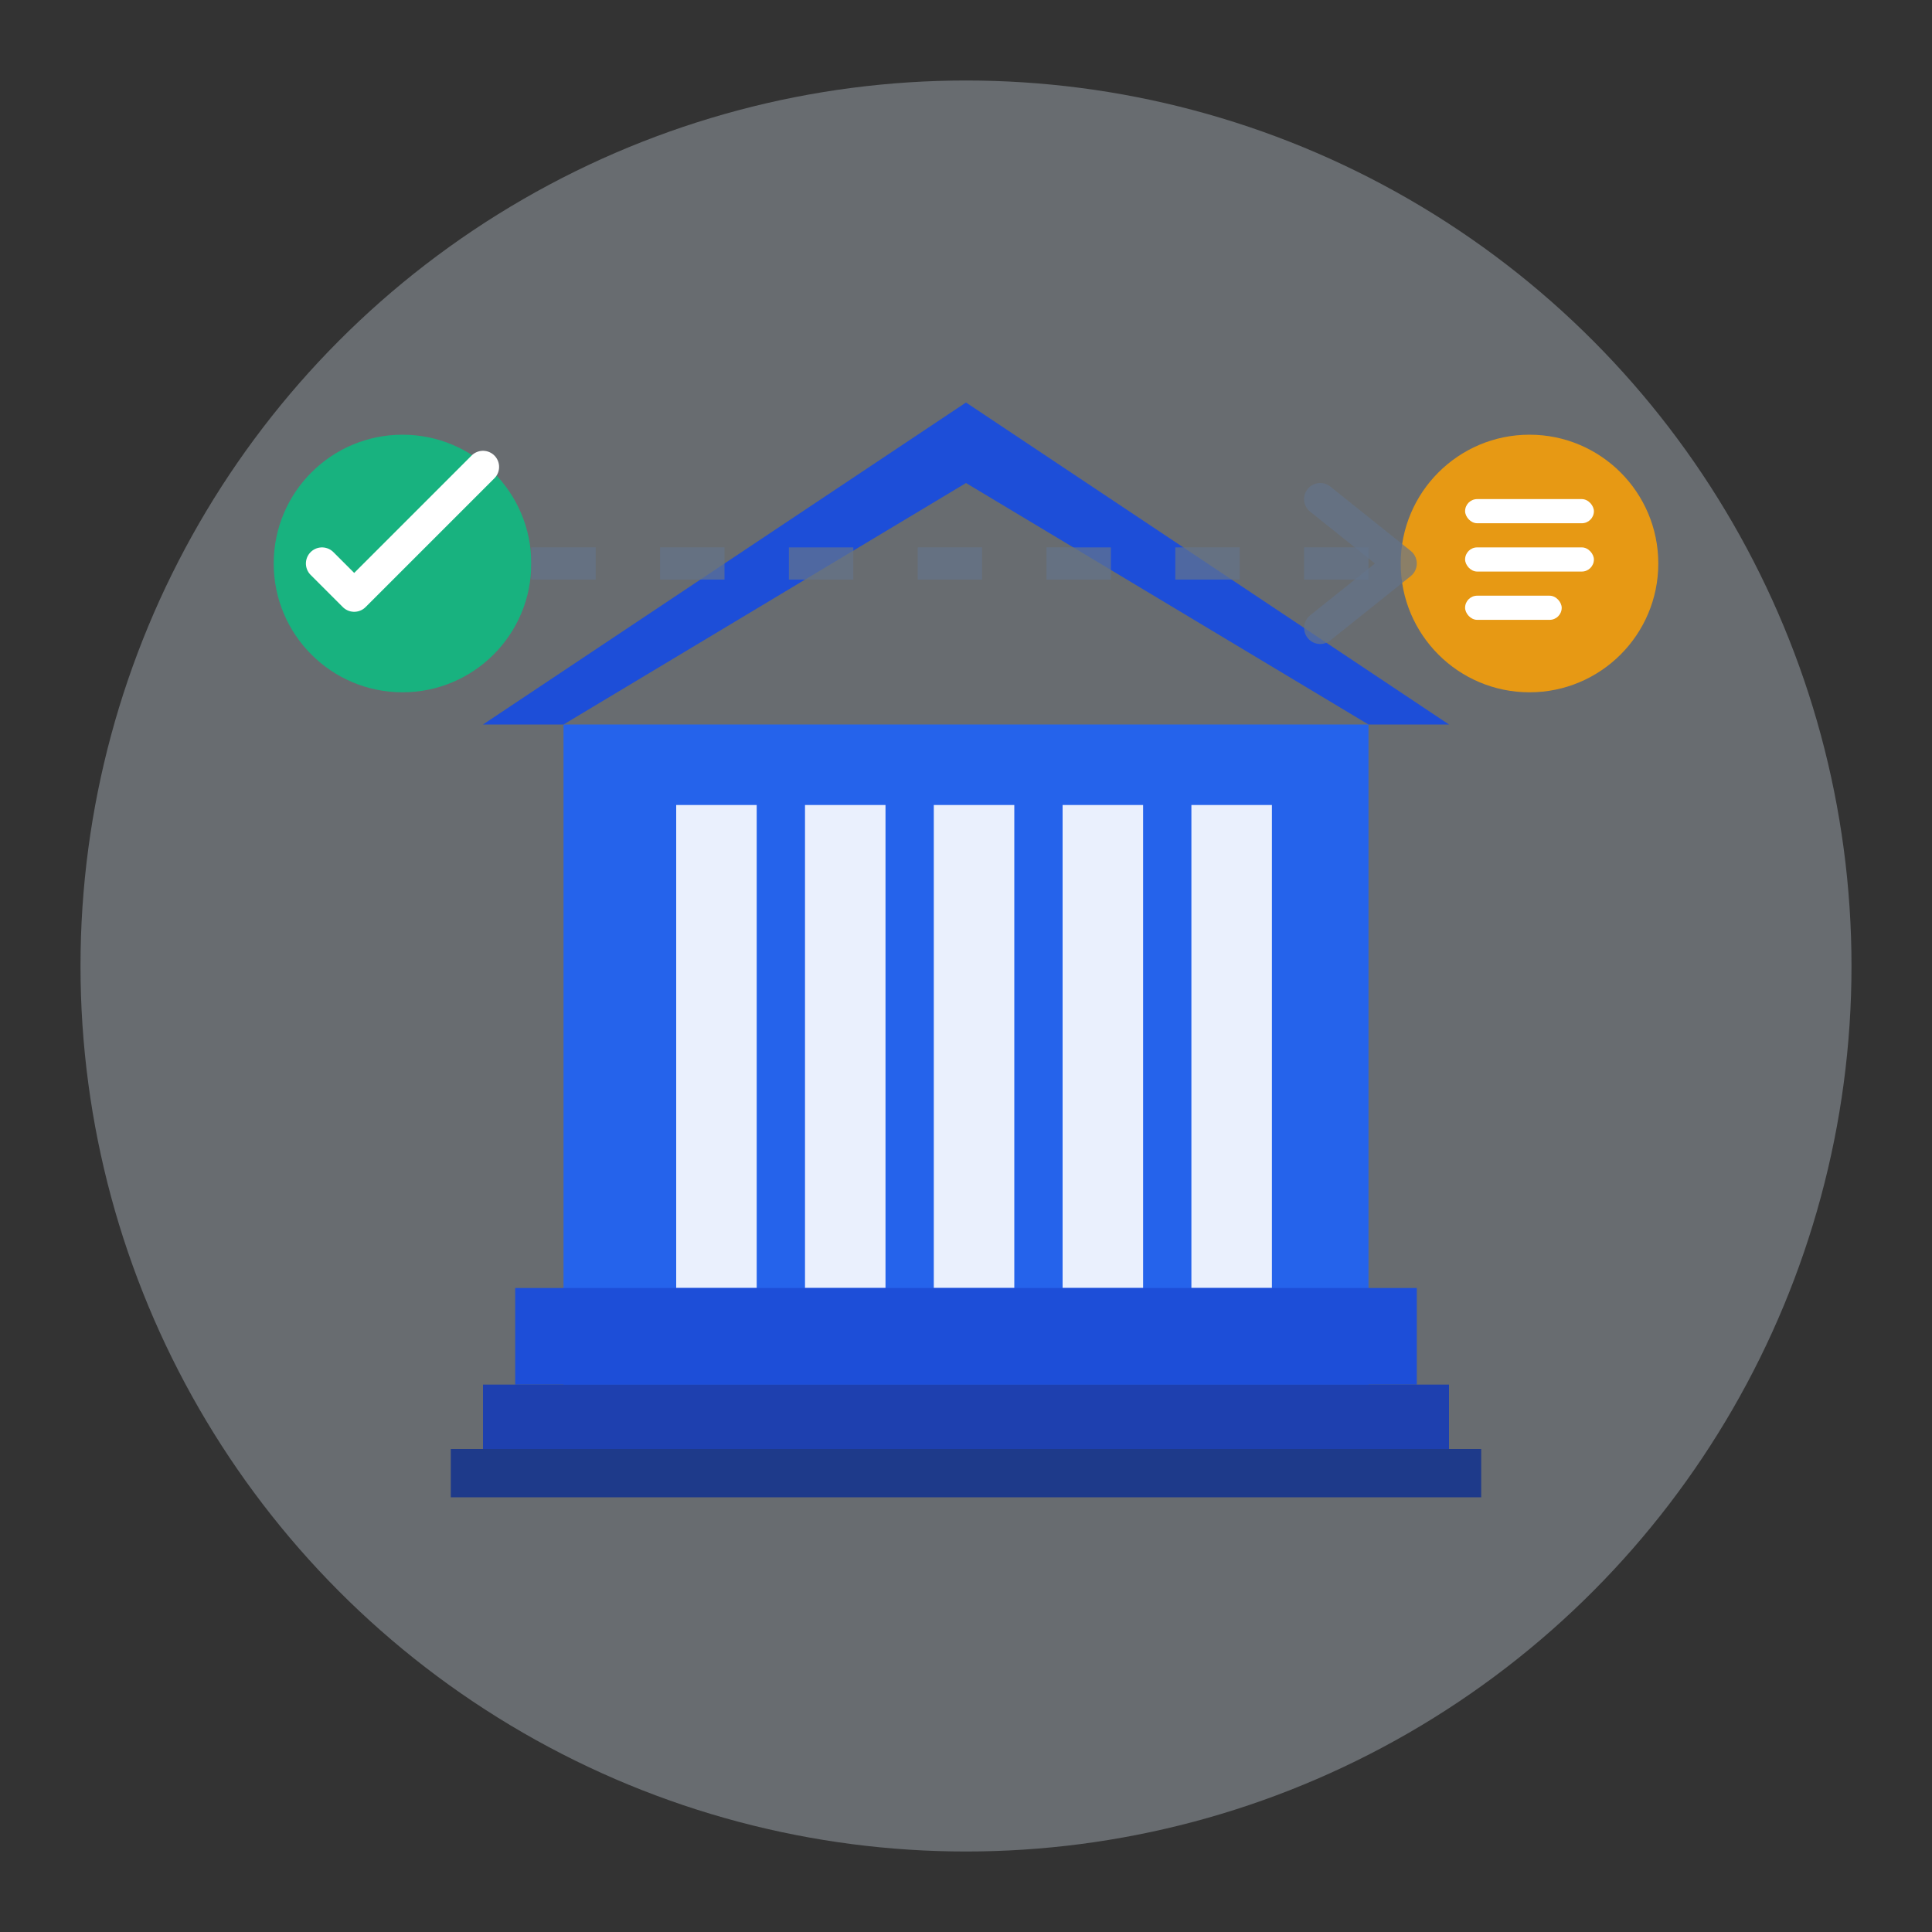 <svg width="120" height="120" viewBox="0 0 120 120" fill="none" xmlns="http://www.w3.org/2000/svg">
  <rect x="0" y="0" width="120" height="120" fill="#333333" stroke="none"/>
  <!-- Background circle -->
  <circle cx="60" cy="60" r="55" fill="#e3f2fd" opacity="0.3"/>
  
  <!-- Building/institution icon -->
  <rect x="35" y="45" width="50" height="45" fill="#2563eb"/>
  <path d="M30 45 L60 25 L90 45 L85 45 L60 30 L35 45 Z" fill="#1d4ed8"/>
  
  <!-- Columns -->
  <rect x="42" y="50" width="5" height="30" fill="white" opacity="0.9"/>
  <rect x="50" y="50" width="5" height="30" fill="white" opacity="0.9"/>
  <rect x="58" y="50" width="5" height="30" fill="white" opacity="0.9"/>
  <rect x="66" y="50" width="5" height="30" fill="white" opacity="0.9"/>
  <rect x="74" y="50" width="5" height="30" fill="white" opacity="0.9"/>
  
  <!-- Base -->
  <rect x="32" y="80" width="56" height="6" fill="#1d4ed8"/>
  <rect x="30" y="86" width="60" height="4" fill="#1e40af"/>
  
  <!-- Steps -->
  <rect x="28" y="90" width="64" height="3" fill="#1e3a8a"/>
  
  <!-- Communication symbols -->
  <circle cx="25" cy="35" r="8" fill="#10b981" opacity="0.9"/>
  <path d="M20 35 L22 37 L30 29" stroke="white" stroke-width="2" stroke-linecap="round" stroke-linejoin="round" fill="none"/>
  
  <circle cx="95" cy="35" r="8" fill="#f59e0b" opacity="0.9"/>
  <rect x="91" y="31" width="8" height="1.5" rx="0.75" fill="white"/>
  <rect x="91" y="34" width="8" height="1.5" rx="0.75" fill="white"/>
  <rect x="91" y="37" width="6" height="1.5" rx="0.75" fill="white"/>
  
  <!-- Arrow indicating communication -->
  <path d="M33 35 L87 35" stroke="#64748b" stroke-width="2" stroke-dasharray="4,4" opacity="0.7"/>
  <path d="M82 31 L87 35 L82 39" stroke="#64748b" stroke-width="2" stroke-linecap="round" stroke-linejoin="round" fill="none" opacity="0.7"/>
</svg>
